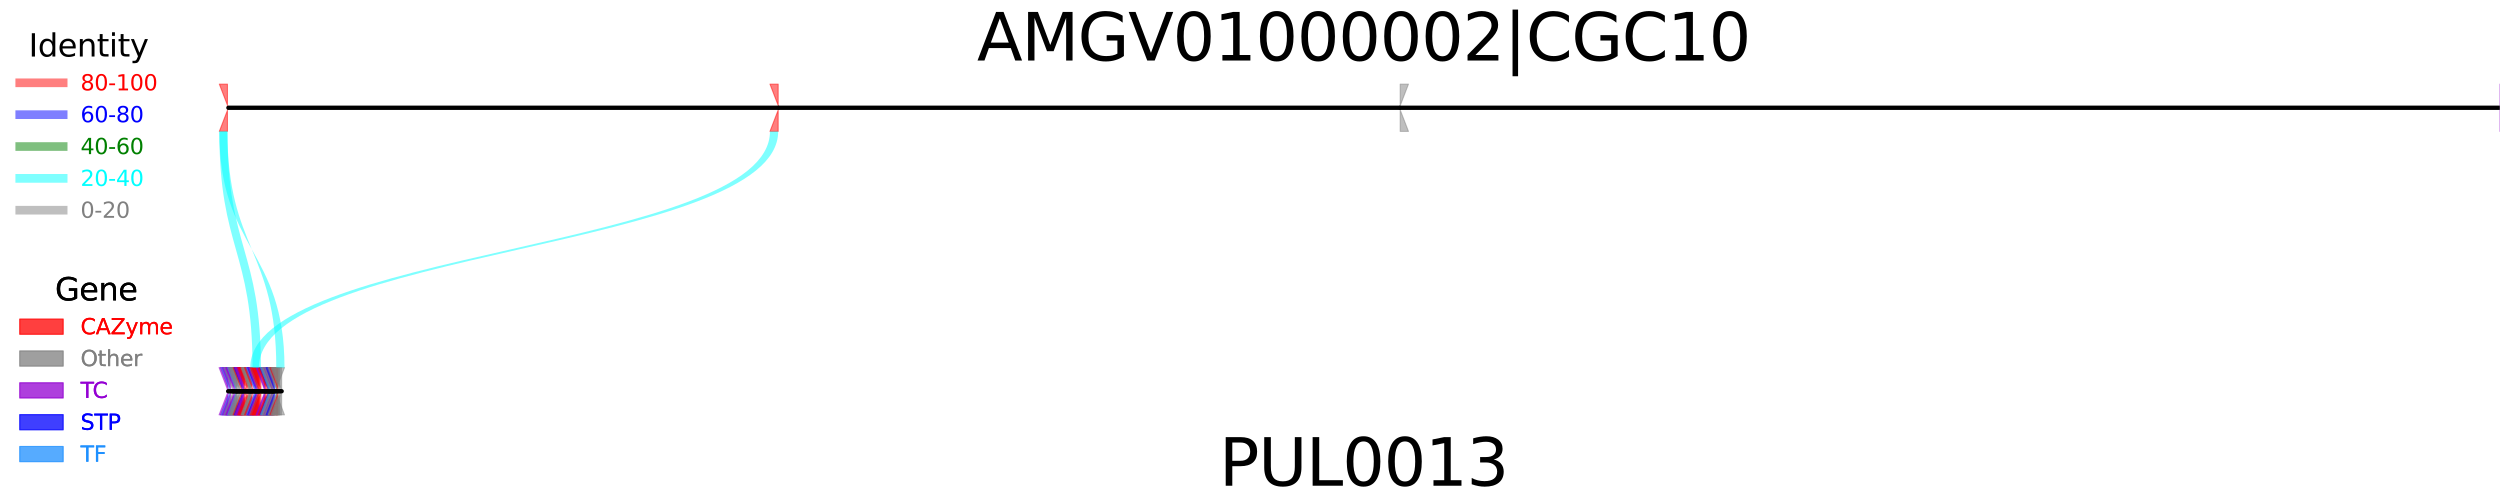 <?xml version="1.0" encoding="utf-8" standalone="no"?>
<!DOCTYPE svg PUBLIC "-//W3C//DTD SVG 1.1//EN"
  "http://www.w3.org/Graphics/SVG/1.1/DTD/svg11.dtd">
<svg xmlns:xlink="http://www.w3.org/1999/xlink" width="1152pt" height="230.4pt" viewBox="0 0 1152 230.4" xmlns="http://www.w3.org/2000/svg" version="1.1">
 <defs>
  <style type="text/css">*{stroke-linejoin: round; stroke-linecap: butt}</style>
 </defs>
 <g id="figure_1">
  <g id="patch_1">
   <path d="M 0 230.4 
L 1152 230.4 
L 1152 0 
L 0 0 
z
" style="fill: #ffffff"/>
  </g>
  <g id="axes_1">
   <g id="patch_2">
    <path d="M 104.809 60.544 
L 101.072 60.544 
L 105.26 49.659 
L 101.072 38.774 
L 104.809 38.774 
z
" clip-path="url(#p1973f32145)" style="fill: #ff0000; opacity: 0.5; stroke: #ff0000; stroke-width: 0.5; stroke-linejoin: miter"/>
   </g>
   <g id="patch_3">
    <path d="M 358.583 60.544 
L 354.807 60.544 
L 358.996 49.659 
L 354.807 38.774 
L 358.583 38.774 
z
" clip-path="url(#p1973f32145)" style="fill: #ff0000; opacity: 0.5; stroke: #ff0000; stroke-width: 0.5; stroke-linejoin: miter"/>
   </g>
   <g id="patch_4">
    <path d="M 644.827 49.659 
L 649.015 60.544 
L 645.212 60.544 
L 645.212 38.774 
L 649.015 38.774 
z
" clip-path="url(#p1973f32145)" style="fill: #808080; opacity: 0.5; stroke: #808080; stroke-width: 0.5; stroke-linejoin: miter"/>
   </g>
   <g id="patch_5">
    <path d="M 1151.693 49.659 
L 1155.882 60.544 
L 1151.9 60.544 
L 1151.9 38.774 
L 1155.882 38.774 
z
" clip-path="url(#p1973f32145)" style="fill: #9400d3; opacity: 0.5; stroke: #9400d3; stroke-width: 0.5; stroke-linejoin: miter"/>
   </g>
   <g id="patch_6">
    <path d="M 104.809 191.165 
L 100.953 191.165 
L 105.141 180.28 
L 100.953 169.395 
L 104.809 169.395 
z
" clip-path="url(#p1973f32145)" style="fill: #9400d3; opacity: 0.5; stroke: #9400d3; stroke-width: 0.5; stroke-linejoin: miter"/>
   </g>
   <g id="patch_7">
    <path d="M 105.153 191.165 
L 101.55 191.165 
L 105.738 180.28 
L 101.55 169.395 
L 105.153 169.395 
z
" clip-path="url(#p1973f32145)" style="fill: #9400d3; opacity: 0.5; stroke: #9400d3; stroke-width: 0.5; stroke-linejoin: miter"/>
   </g>
   <g id="patch_8">
    <path d="M 105.787 191.165 
L 101.999 191.165 
L 106.187 180.28 
L 101.999 169.395 
L 105.787 169.395 
z
" clip-path="url(#p1973f32145)" style="fill: #1e90ff; opacity: 0.5; stroke: #1e90ff; stroke-width: 0.5; stroke-linejoin: miter"/>
   </g>
   <g id="patch_9">
    <path d="M 106.246 191.165 
L 102.417 191.165 
L 106.605 180.28 
L 102.417 169.395 
L 106.246 169.395 
z
" clip-path="url(#p1973f32145)" style="fill: #9400d3; opacity: 0.5; stroke: #9400d3; stroke-width: 0.5; stroke-linejoin: miter"/>
   </g>
   <g id="patch_10">
    <path d="M 126.115 191.165 
L 122.34 191.165 
L 126.529 180.28 
L 122.34 169.395 
L 126.115 169.395 
z
" clip-path="url(#p1973f32145)" style="fill: #808080; opacity: 0.5; stroke: #808080; stroke-width: 0.5; stroke-linejoin: miter"/>
   </g>
   <g id="patch_11">
    <path d="M 107.055 191.165 
L 103.318 191.165 
L 107.506 180.28 
L 103.318 169.395 
L 107.055 169.395 
z
" clip-path="url(#p1973f32145)" style="fill: #808080; opacity: 0.5; stroke: #808080; stroke-width: 0.5; stroke-linejoin: miter"/>
   </g>
   <g id="patch_12">
    <path d="M 107.655 191.165 
L 103.975 191.165 
L 108.163 180.28 
L 103.975 169.395 
L 107.655 169.395 
z
" clip-path="url(#p1973f32145)" style="fill: #9400d3; opacity: 0.5; stroke: #9400d3; stroke-width: 0.5; stroke-linejoin: miter"/>
   </g>
   <g id="patch_13">
    <path d="M 108.164 191.165 
L 104.379 191.165 
L 108.567 180.28 
L 104.379 169.395 
L 108.164 169.395 
z
" clip-path="url(#p1973f32145)" style="fill: #9400d3; opacity: 0.5; stroke: #9400d3; stroke-width: 0.5; stroke-linejoin: miter"/>
   </g>
   <g id="patch_14">
    <path d="M 108.668 191.165 
L 104.841 191.165 
L 109.029 180.28 
L 104.841 169.395 
L 108.668 169.395 
z
" clip-path="url(#p1973f32145)" style="fill: #1e90ff; opacity: 0.5; stroke: #1e90ff; stroke-width: 0.5; stroke-linejoin: miter"/>
   </g>
   <g id="patch_15">
    <path d="M 109.06 191.165 
L 105.098 191.165 
L 109.286 180.28 
L 105.098 169.395 
L 109.06 169.395 
z
" clip-path="url(#p1973f32145)" style="fill: #808080; opacity: 0.5; stroke: #808080; stroke-width: 0.5; stroke-linejoin: miter"/>
   </g>
   <g id="patch_16">
    <path d="M 109.292 191.165 
L 105.663 191.165 
L 109.851 180.28 
L 105.663 169.395 
L 109.292 169.395 
z
" clip-path="url(#p1973f32145)" style="fill: #808080; opacity: 0.5; stroke: #808080; stroke-width: 0.5; stroke-linejoin: miter"/>
   </g>
   <g id="patch_17">
    <path d="M 109.856 191.165 
L 106.16 191.165 
L 110.348 180.28 
L 106.16 169.395 
L 109.856 169.395 
z
" clip-path="url(#p1973f32145)" style="fill: #808080; opacity: 0.5; stroke: #808080; stroke-width: 0.5; stroke-linejoin: miter"/>
   </g>
   <g id="patch_18">
    <path d="M 110.493 191.165 
L 106.585 191.165 
L 110.773 180.28 
L 106.585 169.395 
L 110.493 169.395 
z
" clip-path="url(#p1973f32145)" style="fill: #808080; opacity: 0.5; stroke: #808080; stroke-width: 0.5; stroke-linejoin: miter"/>
   </g>
   <g id="patch_19">
    <path d="M 111.271 191.165 
L 107.395 191.165 
L 111.584 180.28 
L 107.395 169.395 
L 111.271 169.395 
z
" clip-path="url(#p1973f32145)" style="fill: #ff0000; opacity: 0.5; stroke: #ff0000; stroke-width: 0.5; stroke-linejoin: miter"/>
   </g>
   <g id="patch_20">
    <path d="M 111.692 191.165 
L 107.953 191.165 
L 112.142 180.28 
L 107.953 169.395 
L 111.692 169.395 
z
" clip-path="url(#p1973f32145)" style="fill: #0000ff; opacity: 0.5; stroke: #0000ff; stroke-width: 0.5; stroke-linejoin: miter"/>
   </g>
   <g id="patch_21">
    <path d="M 112.17 191.165 
L 108.288 191.165 
L 112.476 180.28 
L 108.288 169.395 
L 112.17 169.395 
z
" clip-path="url(#p1973f32145)" style="fill: #9400d3; opacity: 0.5; stroke: #9400d3; stroke-width: 0.5; stroke-linejoin: miter"/>
   </g>
   <g id="patch_22">
    <path d="M 112.476 191.165 
L 108.587 191.165 
L 112.775 180.28 
L 108.587 169.395 
L 112.476 169.395 
z
" clip-path="url(#p1973f32145)" style="fill: #9400d3; opacity: 0.5; stroke: #9400d3; stroke-width: 0.5; stroke-linejoin: miter"/>
   </g>
   <g id="patch_23">
    <path d="M 112.785 191.165 
L 109.437 191.165 
L 113.625 180.28 
L 109.437 169.395 
L 112.785 169.395 
z
" clip-path="url(#p1973f32145)" style="fill: #ff0000; opacity: 0.5; stroke: #ff0000; stroke-width: 0.5; stroke-linejoin: miter"/>
   </g>
   <g id="patch_24">
    <path d="M 113.712 191.165 
L 110.025 191.165 
L 114.214 180.28 
L 110.025 169.395 
L 113.712 169.395 
z
" clip-path="url(#p1973f32145)" style="fill: #ff0000; opacity: 0.5; stroke: #ff0000; stroke-width: 0.5; stroke-linejoin: miter"/>
   </g>
   <g id="patch_25">
    <path d="M 114.322 191.165 
L 110.631 191.165 
L 114.819 180.28 
L 110.631 169.395 
L 114.322 169.395 
z
" clip-path="url(#p1973f32145)" style="fill: #ff0000; opacity: 0.5; stroke: #ff0000; stroke-width: 0.5; stroke-linejoin: miter"/>
   </g>
   <g id="patch_26">
    <path d="M 114.84 191.165 
L 110.98 191.165 
L 115.169 180.28 
L 110.98 169.395 
L 114.84 169.395 
z
" clip-path="url(#p1973f32145)" style="fill: #808080; opacity: 0.5; stroke: #808080; stroke-width: 0.5; stroke-linejoin: miter"/>
   </g>
   <g id="patch_27">
    <path d="M 115.175 191.165 
L 111.334 191.165 
L 115.522 180.28 
L 111.334 169.395 
L 115.175 169.395 
z
" clip-path="url(#p1973f32145)" style="fill: #808080; opacity: 0.5; stroke: #808080; stroke-width: 0.5; stroke-linejoin: miter"/>
   </g>
   <g id="patch_28">
    <path d="M 115.524 191.165 
L 111.606 191.165 
L 115.794 180.28 
L 111.606 169.395 
L 115.524 169.395 
z
" clip-path="url(#p1973f32145)" style="fill: #808080; opacity: 0.5; stroke: #808080; stroke-width: 0.5; stroke-linejoin: miter"/>
   </g>
   <g id="patch_29">
    <path d="M 115.821 191.165 
L 112.006 191.165 
L 116.194 180.28 
L 112.006 169.395 
L 115.821 169.395 
z
" clip-path="url(#p1973f32145)" style="fill: #808080; opacity: 0.5; stroke: #808080; stroke-width: 0.5; stroke-linejoin: miter"/>
   </g>
   <g id="patch_30">
    <path d="M 116.197 191.165 
L 112.645 191.165 
L 116.833 180.28 
L 112.645 169.395 
L 116.197 169.395 
z
" clip-path="url(#p1973f32145)" style="fill: #ff0000; opacity: 0.5; stroke: #ff0000; stroke-width: 0.5; stroke-linejoin: miter"/>
   </g>
   <g id="patch_31">
    <path d="M 117.012 191.165 
L 113.393 191.165 
L 117.582 180.28 
L 113.393 169.395 
L 117.012 169.395 
z
" clip-path="url(#p1973f32145)" style="fill: #9400d3; opacity: 0.5; stroke: #9400d3; stroke-width: 0.5; stroke-linejoin: miter"/>
   </g>
   <g id="patch_32">
    <path d="M 117.579 191.165 
L 113.648 191.165 
L 117.836 180.28 
L 113.648 169.395 
L 117.579 169.395 
z
" clip-path="url(#p1973f32145)" style="fill: #1e90ff; opacity: 0.5; stroke: #1e90ff; stroke-width: 0.5; stroke-linejoin: miter"/>
   </g>
   <g id="patch_33">
    <path d="M 117.871 191.165 
L 114.12 191.165 
L 118.308 180.28 
L 114.12 169.395 
L 117.871 169.395 
z
" clip-path="url(#p1973f32145)" style="fill: #0000ff; opacity: 0.5; stroke: #0000ff; stroke-width: 0.5; stroke-linejoin: miter"/>
   </g>
   <g id="patch_34">
    <path d="M 118.329 191.165 
L 114.427 191.165 
L 118.616 180.28 
L 114.427 169.395 
L 118.329 169.395 
z
" clip-path="url(#p1973f32145)" style="fill: #9400d3; opacity: 0.5; stroke: #9400d3; stroke-width: 0.5; stroke-linejoin: miter"/>
   </g>
   <g id="patch_35">
    <path d="M 118.621 191.165 
L 114.718 191.165 
L 118.906 180.28 
L 114.718 169.395 
L 118.621 169.395 
z
" clip-path="url(#p1973f32145)" style="fill: #9400d3; opacity: 0.5; stroke: #9400d3; stroke-width: 0.5; stroke-linejoin: miter"/>
   </g>
   <g id="patch_36">
    <path d="M 118.97 191.165 
L 115.101 191.165 
L 119.289 180.28 
L 115.101 169.395 
L 118.97 169.395 
z
" clip-path="url(#p1973f32145)" style="fill: #808080; opacity: 0.5; stroke: #808080; stroke-width: 0.5; stroke-linejoin: miter"/>
   </g>
   <g id="patch_37">
    <path d="M 119.297 191.165 
L 115.311 191.165 
L 119.5 180.28 
L 115.311 169.395 
L 119.297 169.395 
z
" clip-path="url(#p1973f32145)" style="fill: #ff0000; opacity: 0.5; stroke: #ff0000; stroke-width: 0.5; stroke-linejoin: miter"/>
   </g>
   <g id="patch_38">
    <path d="M 119.526 191.165 
L 116.036 191.165 
L 120.225 180.28 
L 116.036 169.395 
L 119.526 169.395 
z
" clip-path="url(#p1973f32145)" style="fill: #ff0000; opacity: 0.5; stroke: #ff0000; stroke-width: 0.5; stroke-linejoin: miter"/>
   </g>
   <g id="patch_39">
    <path d="M 120.226 191.165 
L 116.365 191.165 
L 120.554 180.28 
L 116.365 169.395 
L 120.226 169.395 
z
" clip-path="url(#p1973f32145)" style="fill: #ff0000; opacity: 0.5; stroke: #ff0000; stroke-width: 0.5; stroke-linejoin: miter"/>
   </g>
   <g id="patch_40">
    <path d="M 121.786 191.165 
L 117.955 191.165 
L 122.143 180.28 
L 117.955 169.395 
L 121.786 169.395 
z
" clip-path="url(#p1973f32145)" style="fill: #9400d3; opacity: 0.5; stroke: #9400d3; stroke-width: 0.5; stroke-linejoin: miter"/>
   </g>
   <g id="patch_41">
    <path d="M 122.148 191.165 
L 118.253 191.165 
L 122.442 180.28 
L 118.253 169.395 
L 122.148 169.395 
z
" clip-path="url(#p1973f32145)" style="fill: #9400d3; opacity: 0.5; stroke: #9400d3; stroke-width: 0.5; stroke-linejoin: miter"/>
   </g>
   <g id="patch_42">
    <path d="M 122.448 191.165 
L 118.932 191.165 
L 123.12 180.28 
L 118.932 169.395 
L 122.448 169.395 
z
" clip-path="url(#p1973f32145)" style="fill: #ff0000; opacity: 0.5; stroke: #ff0000; stroke-width: 0.5; stroke-linejoin: miter"/>
   </g>
   <g id="patch_43">
    <path d="M 123.126 191.165 
L 119.437 191.165 
L 123.625 180.28 
L 119.437 169.395 
L 123.126 169.395 
z
" clip-path="url(#p1973f32145)" style="fill: #ff0000; opacity: 0.5; stroke: #ff0000; stroke-width: 0.5; stroke-linejoin: miter"/>
   </g>
   <g id="patch_44">
    <path d="M 123.636 191.165 
L 119.759 191.165 
L 123.947 180.28 
L 119.759 169.395 
L 123.636 169.395 
z
" clip-path="url(#p1973f32145)" style="fill: #0000ff; opacity: 0.5; stroke: #0000ff; stroke-width: 0.5; stroke-linejoin: miter"/>
   </g>
   <g id="patch_45">
    <path d="M 123.952 191.165 
L 119.978 191.165 
L 124.167 180.28 
L 119.978 169.395 
L 123.952 169.395 
z
" clip-path="url(#p1973f32145)" style="fill: #808080; opacity: 0.5; stroke: #808080; stroke-width: 0.5; stroke-linejoin: miter"/>
   </g>
   <g id="patch_46">
    <path d="M 124.188 191.165 
L 120.247 191.165 
L 124.435 180.28 
L 120.247 169.395 
L 124.188 169.395 
z
" clip-path="url(#p1973f32145)" style="fill: #1e90ff; opacity: 0.5; stroke: #1e90ff; stroke-width: 0.5; stroke-linejoin: miter"/>
   </g>
   <g id="patch_47">
    <path d="M 124.448 191.165 
L 120.728 191.165 
L 124.916 180.28 
L 120.728 169.395 
L 124.448 169.395 
z
" clip-path="url(#p1973f32145)" style="fill: #808080; opacity: 0.5; stroke: #808080; stroke-width: 0.5; stroke-linejoin: miter"/>
   </g>
   <g id="patch_48">
    <path d="M 124.919 191.165 
L 121.098 191.165 
L 125.287 180.28 
L 121.098 169.395 
L 124.919 169.395 
z
" clip-path="url(#p1973f32145)" style="fill: #808080; opacity: 0.5; stroke: #808080; stroke-width: 0.5; stroke-linejoin: miter"/>
   </g>
   <g id="patch_49">
    <path d="M 125.279 191.165 
L 121.369 191.165 
L 125.558 180.28 
L 121.369 169.395 
L 125.279 169.395 
z
" clip-path="url(#p1973f32145)" style="fill: #808080; opacity: 0.5; stroke: #808080; stroke-width: 0.5; stroke-linejoin: miter"/>
   </g>
   <g id="patch_50">
    <path d="M 125.583 191.165 
L 121.607 191.165 
L 125.796 180.28 
L 121.607 169.395 
L 125.583 169.395 
z
" clip-path="url(#p1973f32145)" style="fill: #9400d3; opacity: 0.5; stroke: #9400d3; stroke-width: 0.5; stroke-linejoin: miter"/>
   </g>
   <g id="patch_51">
    <path d="M 125.885 191.165 
L 121.867 191.165 
L 126.055 180.28 
L 121.867 169.395 
L 125.885 169.395 
z
" clip-path="url(#p1973f32145)" style="fill: #808080; opacity: 0.5; stroke: #808080; stroke-width: 0.5; stroke-linejoin: miter"/>
   </g>
   <g id="patch_52">
    <path d="M 126.526 191.165 
L 122.602 191.165 
L 126.79 180.28 
L 122.602 169.395 
L 126.526 169.395 
z
" clip-path="url(#p1973f32145)" style="fill: #0000ff; opacity: 0.5; stroke: #0000ff; stroke-width: 0.5; stroke-linejoin: miter"/>
   </g>
   <g id="patch_53">
    <path d="M 126.902 180.28 
L 131.09 191.165 
L 127.31 191.165 
L 127.31 169.395 
L 131.09 169.395 
z
" clip-path="url(#p1973f32145)" style="fill: #808080; opacity: 0.5; stroke: #808080; stroke-width: 0.5; stroke-linejoin: miter"/>
   </g>
   <g id="patch_54">
    <path d="M 127.514 191.165 
L 123.547 191.165 
L 127.735 180.28 
L 123.547 169.395 
L 127.514 169.395 
z
" clip-path="url(#p1973f32145)" style="fill: #808080; opacity: 0.5; stroke: #808080; stroke-width: 0.5; stroke-linejoin: miter"/>
   </g>
   <g id="patch_55">
    <path d="M 127.792 191.165 
L 123.821 191.165 
L 128.01 180.28 
L 123.821 169.395 
L 127.792 169.395 
z
" clip-path="url(#p1973f32145)" style="fill: #808080; opacity: 0.5; stroke: #808080; stroke-width: 0.5; stroke-linejoin: miter"/>
   </g>
   <g id="patch_56">
    <path d="M 128.025 191.165 
L 124.366 191.165 
L 128.555 180.28 
L 124.366 169.395 
L 128.025 169.395 
z
" clip-path="url(#p1973f32145)" style="fill: #ff0000; opacity: 0.5; stroke: #ff0000; stroke-width: 0.5; stroke-linejoin: miter"/>
   </g>
   <g id="patch_57">
    <path d="M 128.591 191.165 
L 124.843 191.165 
L 129.032 180.28 
L 124.843 169.395 
L 128.591 169.395 
z
" clip-path="url(#p1973f32145)" style="fill: #808080; opacity: 0.5; stroke: #808080; stroke-width: 0.5; stroke-linejoin: miter"/>
   </g>
   <g id="patch_58">
    <path d="M 129.034 191.165 
L 125.344 191.165 
L 129.532 180.28 
L 125.344 169.395 
L 129.034 169.395 
z
" clip-path="url(#p1973f32145)" style="fill: #808080; opacity: 0.5; stroke: #808080; stroke-width: 0.5; stroke-linejoin: miter"/>
   </g>
   <g id="patch_59">
    <path d="M 129.786 191.165 
L 125.754 191.165 
L 129.942 180.28 
L 125.754 169.395 
L 129.786 169.395 
z
" clip-path="url(#p1973f32145)" style="fill: #808080; opacity: 0.5; stroke: #808080; stroke-width: 0.5; stroke-linejoin: miter"/>
   </g>
   <g id="patch_60">
    <path d="M 104.809 60.544 
C 104.809 114.97 127.31 114.97 127.31 169.395 
L 131.09 169.395 
C 131.09 114.97 101.072 114.97 101.072 60.544 
z
" clip-path="url(#p1973f32145)" style="fill: #00ffff; opacity: 0.5"/>
   </g>
   <g id="patch_61">
    <path d="M 104.809 60.544 
C 104.809 114.97 120.226 114.97 120.226 169.395 
L 116.365 169.395 
C 116.365 114.97 101.072 114.97 101.072 60.544 
z
" clip-path="url(#p1973f32145)" style="fill: #00ffff; opacity: 0.5"/>
   </g>
   <g id="patch_62">
    <path d="M 358.583 60.544 
C 358.583 114.97 119.297 114.97 119.297 169.395 
L 115.311 169.395 
C 115.311 114.97 354.807 114.97 354.807 60.544 
z
" clip-path="url(#p1973f32145)" style="fill: #00ffff; opacity: 0.5"/>
   </g>
   <g id="patch_63">
    <path d="M 105.26 49.659 
L 358.583 49.659 
z
" clip-path="url(#p1973f32145)" style="stroke: #000000; stroke-width: 2; stroke-linejoin: miter"/>
   </g>
   <g id="patch_64">
    <path d="M 358.996 49.659 
L 644.827 49.659 
z
" clip-path="url(#p1973f32145)" style="stroke: #000000; stroke-width: 2; stroke-linejoin: miter"/>
   </g>
   <g id="patch_65">
    <path d="M 645.212 49.659 
L 1151.693 49.659 
z
" clip-path="url(#p1973f32145)" style="stroke: #000000; stroke-width: 2; stroke-linejoin: miter"/>
   </g>
   <g id="patch_66">
    <path d="M 105.141 180.28 
L 105.153 180.28 
z
" clip-path="url(#p1973f32145)" style="stroke: #000000; stroke-width: 2; stroke-linejoin: miter"/>
   </g>
   <g id="patch_67">
    <path d="M 105.738 180.28 
L 105.787 180.28 
z
" clip-path="url(#p1973f32145)" style="stroke: #000000; stroke-width: 2; stroke-linejoin: miter"/>
   </g>
   <g id="patch_68">
    <path d="M 106.187 180.28 
L 106.246 180.28 
z
" clip-path="url(#p1973f32145)" style="stroke: #000000; stroke-width: 2; stroke-linejoin: miter"/>
   </g>
   <g id="patch_69">
    <path d="M 106.605 180.28 
L 126.115 180.28 
z
" clip-path="url(#p1973f32145)" style="stroke: #000000; stroke-width: 2; stroke-linejoin: miter"/>
   </g>
   <g id="patch_70">
    <path d="M 126.529 180.28 
L 107.055 180.28 
z
" clip-path="url(#p1973f32145)" style="stroke: #000000; stroke-width: 2; stroke-linejoin: miter"/>
   </g>
   <g id="patch_71">
    <path d="M 107.506 180.28 
L 107.655 180.28 
z
" clip-path="url(#p1973f32145)" style="stroke: #000000; stroke-width: 2; stroke-linejoin: miter"/>
   </g>
   <g id="patch_72">
    <path d="M 108.163 180.28 
L 108.164 180.28 
z
" clip-path="url(#p1973f32145)" style="stroke: #000000; stroke-width: 2; stroke-linejoin: miter"/>
   </g>
   <g id="patch_73">
    <path d="M 108.567 180.28 
L 108.668 180.28 
z
" clip-path="url(#p1973f32145)" style="stroke: #000000; stroke-width: 2; stroke-linejoin: miter"/>
   </g>
   <g id="patch_74">
    <path d="M 109.029 180.28 
L 109.06 180.28 
z
" clip-path="url(#p1973f32145)" style="stroke: #000000; stroke-width: 2; stroke-linejoin: miter"/>
   </g>
   <g id="patch_75">
    <path d="M 109.286 180.28 
L 109.292 180.28 
z
" clip-path="url(#p1973f32145)" style="stroke: #000000; stroke-width: 2; stroke-linejoin: miter"/>
   </g>
   <g id="patch_76">
    <path d="M 109.851 180.28 
L 109.856 180.28 
z
" clip-path="url(#p1973f32145)" style="stroke: #000000; stroke-width: 2; stroke-linejoin: miter"/>
   </g>
   <g id="patch_77">
    <path d="M 110.348 180.28 
L 110.493 180.28 
z
" clip-path="url(#p1973f32145)" style="stroke: #000000; stroke-width: 2; stroke-linejoin: miter"/>
   </g>
   <g id="patch_78">
    <path d="M 110.773 180.28 
L 111.271 180.28 
z
" clip-path="url(#p1973f32145)" style="stroke: #000000; stroke-width: 2; stroke-linejoin: miter"/>
   </g>
   <g id="patch_79">
    <path d="M 111.584 180.28 
L 111.692 180.28 
z
" clip-path="url(#p1973f32145)" style="stroke: #000000; stroke-width: 2; stroke-linejoin: miter"/>
   </g>
   <g id="patch_80">
    <path d="M 112.142 180.28 
L 112.17 180.28 
z
" clip-path="url(#p1973f32145)" style="stroke: #000000; stroke-width: 2; stroke-linejoin: miter"/>
   </g>
   <g id="patch_81">
    <path d="M 112.476 180.28 
z
" clip-path="url(#p1973f32145)" style="stroke: #000000; stroke-width: 2; stroke-linejoin: miter"/>
   </g>
   <g id="patch_82">
    <path d="M 112.775 180.28 
L 112.785 180.28 
z
" clip-path="url(#p1973f32145)" style="stroke: #000000; stroke-width: 2; stroke-linejoin: miter"/>
   </g>
   <g id="patch_83">
    <path d="M 113.625 180.28 
L 113.712 180.28 
z
" clip-path="url(#p1973f32145)" style="stroke: #000000; stroke-width: 2; stroke-linejoin: miter"/>
   </g>
   <g id="patch_84">
    <path d="M 114.214 180.28 
L 114.322 180.28 
z
" clip-path="url(#p1973f32145)" style="stroke: #000000; stroke-width: 2; stroke-linejoin: miter"/>
   </g>
   <g id="patch_85">
    <path d="M 114.819 180.28 
L 114.84 180.28 
z
" clip-path="url(#p1973f32145)" style="stroke: #000000; stroke-width: 2; stroke-linejoin: miter"/>
   </g>
   <g id="patch_86">
    <path d="M 115.169 180.28 
L 115.175 180.28 
z
" clip-path="url(#p1973f32145)" style="stroke: #000000; stroke-width: 2; stroke-linejoin: miter"/>
   </g>
   <g id="patch_87">
    <path d="M 115.522 180.28 
L 115.524 180.28 
z
" clip-path="url(#p1973f32145)" style="stroke: #000000; stroke-width: 2; stroke-linejoin: miter"/>
   </g>
   <g id="patch_88">
    <path d="M 115.794 180.28 
L 115.821 180.28 
z
" clip-path="url(#p1973f32145)" style="stroke: #000000; stroke-width: 2; stroke-linejoin: miter"/>
   </g>
   <g id="patch_89">
    <path d="M 116.194 180.28 
L 116.197 180.28 
z
" clip-path="url(#p1973f32145)" style="stroke: #000000; stroke-width: 2; stroke-linejoin: miter"/>
   </g>
   <g id="patch_90">
    <path d="M 116.833 180.28 
L 117.012 180.28 
z
" clip-path="url(#p1973f32145)" style="stroke: #000000; stroke-width: 2; stroke-linejoin: miter"/>
   </g>
   <g id="patch_91">
    <path d="M 117.582 180.28 
L 117.579 180.28 
z
" clip-path="url(#p1973f32145)" style="stroke: #000000; stroke-width: 2; stroke-linejoin: miter"/>
   </g>
   <g id="patch_92">
    <path d="M 117.836 180.28 
L 117.871 180.28 
z
" clip-path="url(#p1973f32145)" style="stroke: #000000; stroke-width: 2; stroke-linejoin: miter"/>
   </g>
   <g id="patch_93">
    <path d="M 118.308 180.28 
L 118.329 180.28 
z
" clip-path="url(#p1973f32145)" style="stroke: #000000; stroke-width: 2; stroke-linejoin: miter"/>
   </g>
   <g id="patch_94">
    <path d="M 118.616 180.28 
L 118.621 180.28 
z
" clip-path="url(#p1973f32145)" style="stroke: #000000; stroke-width: 2; stroke-linejoin: miter"/>
   </g>
   <g id="patch_95">
    <path d="M 118.906 180.28 
L 118.97 180.28 
z
" clip-path="url(#p1973f32145)" style="stroke: #000000; stroke-width: 2; stroke-linejoin: miter"/>
   </g>
   <g id="patch_96">
    <path d="M 119.289 180.28 
L 119.297 180.28 
z
" clip-path="url(#p1973f32145)" style="stroke: #000000; stroke-width: 2; stroke-linejoin: miter"/>
   </g>
   <g id="patch_97">
    <path d="M 119.5 180.28 
L 119.526 180.28 
z
" clip-path="url(#p1973f32145)" style="stroke: #000000; stroke-width: 2; stroke-linejoin: miter"/>
   </g>
   <g id="patch_98">
    <path d="M 120.225 180.28 
L 120.226 180.28 
z
" clip-path="url(#p1973f32145)" style="stroke: #000000; stroke-width: 2; stroke-linejoin: miter"/>
   </g>
   <g id="patch_99">
    <path d="M 120.554 180.28 
L 121.786 180.28 
z
" clip-path="url(#p1973f32145)" style="stroke: #000000; stroke-width: 2; stroke-linejoin: miter"/>
   </g>
   <g id="patch_100">
    <path d="M 122.143 180.28 
L 122.148 180.28 
z
" clip-path="url(#p1973f32145)" style="stroke: #000000; stroke-width: 2; stroke-linejoin: miter"/>
   </g>
   <g id="patch_101">
    <path d="M 122.442 180.28 
L 122.448 180.28 
z
" clip-path="url(#p1973f32145)" style="stroke: #000000; stroke-width: 2; stroke-linejoin: miter"/>
   </g>
   <g id="patch_102">
    <path d="M 123.12 180.28 
L 123.126 180.28 
z
" clip-path="url(#p1973f32145)" style="stroke: #000000; stroke-width: 2; stroke-linejoin: miter"/>
   </g>
   <g id="patch_103">
    <path d="M 123.625 180.28 
L 123.636 180.28 
z
" clip-path="url(#p1973f32145)" style="stroke: #000000; stroke-width: 2; stroke-linejoin: miter"/>
   </g>
   <g id="patch_104">
    <path d="M 123.947 180.28 
L 123.952 180.28 
z
" clip-path="url(#p1973f32145)" style="stroke: #000000; stroke-width: 2; stroke-linejoin: miter"/>
   </g>
   <g id="patch_105">
    <path d="M 124.167 180.28 
L 124.188 180.28 
z
" clip-path="url(#p1973f32145)" style="stroke: #000000; stroke-width: 2; stroke-linejoin: miter"/>
   </g>
   <g id="patch_106">
    <path d="M 124.435 180.28 
L 124.448 180.28 
z
" clip-path="url(#p1973f32145)" style="stroke: #000000; stroke-width: 2; stroke-linejoin: miter"/>
   </g>
   <g id="patch_107">
    <path d="M 124.916 180.28 
L 124.919 180.28 
z
" clip-path="url(#p1973f32145)" style="stroke: #000000; stroke-width: 2; stroke-linejoin: miter"/>
   </g>
   <g id="patch_108">
    <path d="M 125.287 180.28 
L 125.279 180.28 
z
" clip-path="url(#p1973f32145)" style="stroke: #000000; stroke-width: 2; stroke-linejoin: miter"/>
   </g>
   <g id="patch_109">
    <path d="M 125.558 180.28 
L 125.583 180.28 
z
" clip-path="url(#p1973f32145)" style="stroke: #000000; stroke-width: 2; stroke-linejoin: miter"/>
   </g>
   <g id="patch_110">
    <path d="M 125.796 180.28 
L 125.885 180.28 
z
" clip-path="url(#p1973f32145)" style="stroke: #000000; stroke-width: 2; stroke-linejoin: miter"/>
   </g>
   <g id="patch_111">
    <path d="M 126.055 180.28 
L 126.526 180.28 
z
" clip-path="url(#p1973f32145)" style="stroke: #000000; stroke-width: 2; stroke-linejoin: miter"/>
   </g>
   <g id="patch_112">
    <path d="M 126.79 180.28 
L 126.902 180.28 
z
" clip-path="url(#p1973f32145)" style="stroke: #000000; stroke-width: 2; stroke-linejoin: miter"/>
   </g>
   <g id="patch_113">
    <path d="M 127.31 180.28 
L 127.514 180.28 
z
" clip-path="url(#p1973f32145)" style="stroke: #000000; stroke-width: 2; stroke-linejoin: miter"/>
   </g>
   <g id="patch_114">
    <path d="M 127.735 180.28 
L 127.792 180.28 
z
" clip-path="url(#p1973f32145)" style="stroke: #000000; stroke-width: 2; stroke-linejoin: miter"/>
   </g>
   <g id="patch_115">
    <path d="M 128.01 180.28 
L 128.025 180.28 
z
" clip-path="url(#p1973f32145)" style="stroke: #000000; stroke-width: 2; stroke-linejoin: miter"/>
   </g>
   <g id="patch_116">
    <path d="M 128.555 180.28 
L 128.591 180.28 
z
" clip-path="url(#p1973f32145)" style="stroke: #000000; stroke-width: 2; stroke-linejoin: miter"/>
   </g>
   <g id="patch_117">
    <path d="M 129.032 180.28 
L 129.034 180.28 
z
" clip-path="url(#p1973f32145)" style="stroke: #000000; stroke-width: 2; stroke-linejoin: miter"/>
   </g>
   <g id="patch_118">
    <path d="M 129.532 180.28 
L 129.786 180.28 
z
" clip-path="url(#p1973f32145)" style="stroke: #000000; stroke-width: 2; stroke-linejoin: miter"/>
   </g>
   <g id="text_1">
    <!-- AMGV01000002|CGC10 -->
    <g transform="translate(450.206 27.889) scale(0.3 -0.3)">
     <defs>
      <path id="DejaVuSans-41" d="M 2188 4044 
L 1331 1722 
L 3047 1722 
L 2188 4044 
z
M 1831 4666 
L 2547 4666 
L 4325 0 
L 3669 0 
L 3244 1197 
L 1141 1197 
L 716 0 
L 50 0 
L 1831 4666 
z
" transform="scale(0.016)"/>
      <path id="DejaVuSans-4d" d="M 628 4666 
L 1569 4666 
L 2759 1491 
L 3956 4666 
L 4897 4666 
L 4897 0 
L 4281 0 
L 4281 4097 
L 3078 897 
L 2444 897 
L 1241 4097 
L 1241 0 
L 628 0 
L 628 4666 
z
" transform="scale(0.016)"/>
      <path id="DejaVuSans-47" d="M 3809 666 
L 3809 1919 
L 2778 1919 
L 2778 2438 
L 4434 2438 
L 4434 434 
Q 4069 175 3628 42 
Q 3188 -91 2688 -91 
Q 1594 -91 976 548 
Q 359 1188 359 2328 
Q 359 3472 976 4111 
Q 1594 4750 2688 4750 
Q 3144 4750 3555 4637 
Q 3966 4525 4313 4306 
L 4313 3634 
Q 3963 3931 3569 4081 
Q 3175 4231 2741 4231 
Q 1884 4231 1454 3753 
Q 1025 3275 1025 2328 
Q 1025 1384 1454 906 
Q 1884 428 2741 428 
Q 3075 428 3337 486 
Q 3600 544 3809 666 
z
" transform="scale(0.016)"/>
      <path id="DejaVuSans-56" d="M 1831 0 
L 50 4666 
L 709 4666 
L 2188 738 
L 3669 4666 
L 4325 4666 
L 2547 0 
L 1831 0 
z
" transform="scale(0.016)"/>
      <path id="DejaVuSans-30" d="M 2034 4250 
Q 1547 4250 1301 3770 
Q 1056 3291 1056 2328 
Q 1056 1369 1301 889 
Q 1547 409 2034 409 
Q 2525 409 2770 889 
Q 3016 1369 3016 2328 
Q 3016 3291 2770 3770 
Q 2525 4250 2034 4250 
z
M 2034 4750 
Q 2819 4750 3233 4129 
Q 3647 3509 3647 2328 
Q 3647 1150 3233 529 
Q 2819 -91 2034 -91 
Q 1250 -91 836 529 
Q 422 1150 422 2328 
Q 422 3509 836 4129 
Q 1250 4750 2034 4750 
z
" transform="scale(0.016)"/>
      <path id="DejaVuSans-31" d="M 794 531 
L 1825 531 
L 1825 4091 
L 703 3866 
L 703 4441 
L 1819 4666 
L 2450 4666 
L 2450 531 
L 3481 531 
L 3481 0 
L 794 0 
L 794 531 
z
" transform="scale(0.016)"/>
      <path id="DejaVuSans-32" d="M 1228 531 
L 3431 531 
L 3431 0 
L 469 0 
L 469 531 
Q 828 903 1448 1529 
Q 2069 2156 2228 2338 
Q 2531 2678 2651 2914 
Q 2772 3150 2772 3378 
Q 2772 3750 2511 3984 
Q 2250 4219 1831 4219 
Q 1534 4219 1204 4116 
Q 875 4013 500 3803 
L 500 4441 
Q 881 4594 1212 4672 
Q 1544 4750 1819 4750 
Q 2544 4750 2975 4387 
Q 3406 4025 3406 3419 
Q 3406 3131 3298 2873 
Q 3191 2616 2906 2266 
Q 2828 2175 2409 1742 
Q 1991 1309 1228 531 
z
" transform="scale(0.016)"/>
      <path id="DejaVuSans-7c" d="M 1344 4891 
L 1344 -1509 
L 813 -1509 
L 813 4891 
L 1344 4891 
z
" transform="scale(0.016)"/>
      <path id="DejaVuSans-43" d="M 4122 4306 
L 4122 3641 
Q 3803 3938 3442 4084 
Q 3081 4231 2675 4231 
Q 1875 4231 1450 3742 
Q 1025 3253 1025 2328 
Q 1025 1406 1450 917 
Q 1875 428 2675 428 
Q 3081 428 3442 575 
Q 3803 722 4122 1019 
L 4122 359 
Q 3791 134 3420 21 
Q 3050 -91 2638 -91 
Q 1578 -91 968 557 
Q 359 1206 359 2328 
Q 359 3453 968 4101 
Q 1578 4750 2638 4750 
Q 3056 4750 3426 4639 
Q 3797 4528 4122 4306 
z
" transform="scale(0.016)"/>
     </defs>
     <use xlink:href="#DejaVuSans-41"/>
     <use xlink:href="#DejaVuSans-4d" x="68.408"/>
     <use xlink:href="#DejaVuSans-47" x="154.688"/>
     <use xlink:href="#DejaVuSans-56" x="232.178"/>
     <use xlink:href="#DejaVuSans-30" x="300.586"/>
     <use xlink:href="#DejaVuSans-31" x="364.209"/>
     <use xlink:href="#DejaVuSans-30" x="427.832"/>
     <use xlink:href="#DejaVuSans-30" x="491.455"/>
     <use xlink:href="#DejaVuSans-30" x="555.078"/>
     <use xlink:href="#DejaVuSans-30" x="618.701"/>
     <use xlink:href="#DejaVuSans-30" x="682.324"/>
     <use xlink:href="#DejaVuSans-32" x="745.947"/>
     <use xlink:href="#DejaVuSans-7c" x="809.57"/>
     <use xlink:href="#DejaVuSans-43" x="843.262"/>
     <use xlink:href="#DejaVuSans-47" x="913.086"/>
     <use xlink:href="#DejaVuSans-43" x="990.576"/>
     <use xlink:href="#DejaVuSans-31" x="1060.4"/>
     <use xlink:href="#DejaVuSans-30" x="1124.023"/>
    </g>
   </g>
   <g id="text_2">
    <!-- PUL0013 -->
    <g transform="translate(561.799 223.82) scale(0.3 -0.3)">
     <defs>
      <path id="DejaVuSans-50" d="M 1259 4147 
L 1259 2394 
L 2053 2394 
Q 2494 2394 2734 2622 
Q 2975 2850 2975 3272 
Q 2975 3691 2734 3919 
Q 2494 4147 2053 4147 
L 1259 4147 
z
M 628 4666 
L 2053 4666 
Q 2838 4666 3239 4311 
Q 3641 3956 3641 3272 
Q 3641 2581 3239 2228 
Q 2838 1875 2053 1875 
L 1259 1875 
L 1259 0 
L 628 0 
L 628 4666 
z
" transform="scale(0.016)"/>
      <path id="DejaVuSans-55" d="M 556 4666 
L 1191 4666 
L 1191 1831 
Q 1191 1081 1462 751 
Q 1734 422 2344 422 
Q 2950 422 3222 751 
Q 3494 1081 3494 1831 
L 3494 4666 
L 4128 4666 
L 4128 1753 
Q 4128 841 3676 375 
Q 3225 -91 2344 -91 
Q 1459 -91 1007 375 
Q 556 841 556 1753 
L 556 4666 
z
" transform="scale(0.016)"/>
      <path id="DejaVuSans-4c" d="M 628 4666 
L 1259 4666 
L 1259 531 
L 3531 531 
L 3531 0 
L 628 0 
L 628 4666 
z
" transform="scale(0.016)"/>
      <path id="DejaVuSans-33" d="M 2597 2516 
Q 3050 2419 3304 2112 
Q 3559 1806 3559 1356 
Q 3559 666 3084 287 
Q 2609 -91 1734 -91 
Q 1441 -91 1130 -33 
Q 819 25 488 141 
L 488 750 
Q 750 597 1062 519 
Q 1375 441 1716 441 
Q 2309 441 2620 675 
Q 2931 909 2931 1356 
Q 2931 1769 2642 2001 
Q 2353 2234 1838 2234 
L 1294 2234 
L 1294 2753 
L 1863 2753 
Q 2328 2753 2575 2939 
Q 2822 3125 2822 3475 
Q 2822 3834 2567 4026 
Q 2313 4219 1838 4219 
Q 1578 4219 1281 4162 
Q 984 4106 628 3988 
L 628 4550 
Q 988 4650 1302 4700 
Q 1616 4750 1894 4750 
Q 2613 4750 3031 4423 
Q 3450 4097 3450 3541 
Q 3450 3153 3228 2886 
Q 3006 2619 2597 2516 
z
" transform="scale(0.016)"/>
     </defs>
     <use xlink:href="#DejaVuSans-50"/>
     <use xlink:href="#DejaVuSans-55" x="60.303"/>
     <use xlink:href="#DejaVuSans-4c" x="133.496"/>
     <use xlink:href="#DejaVuSans-30" x="189.209"/>
     <use xlink:href="#DejaVuSans-30" x="252.832"/>
     <use xlink:href="#DejaVuSans-31" x="316.455"/>
     <use xlink:href="#DejaVuSans-33" x="380.078"/>
    </g>
   </g>
   <g id="legend_1">
    <g id="text_3">
     <!-- Identity -->
     <g transform="translate(13.215 26.061) scale(0.144 -0.144)">
      <defs>
       <path id="DejaVuSans-49" d="M 628 4666 
L 1259 4666 
L 1259 0 
L 628 0 
L 628 4666 
z
" transform="scale(0.016)"/>
       <path id="DejaVuSans-64" d="M 2906 2969 
L 2906 4863 
L 3481 4863 
L 3481 0 
L 2906 0 
L 2906 525 
Q 2725 213 2448 61 
Q 2172 -91 1784 -91 
Q 1150 -91 751 415 
Q 353 922 353 1747 
Q 353 2572 751 3078 
Q 1150 3584 1784 3584 
Q 2172 3584 2448 3432 
Q 2725 3281 2906 2969 
z
M 947 1747 
Q 947 1113 1208 752 
Q 1469 391 1925 391 
Q 2381 391 2643 752 
Q 2906 1113 2906 1747 
Q 2906 2381 2643 2742 
Q 2381 3103 1925 3103 
Q 1469 3103 1208 2742 
Q 947 2381 947 1747 
z
" transform="scale(0.016)"/>
       <path id="DejaVuSans-65" d="M 3597 1894 
L 3597 1613 
L 953 1613 
Q 991 1019 1311 708 
Q 1631 397 2203 397 
Q 2534 397 2845 478 
Q 3156 559 3463 722 
L 3463 178 
Q 3153 47 2828 -22 
Q 2503 -91 2169 -91 
Q 1331 -91 842 396 
Q 353 884 353 1716 
Q 353 2575 817 3079 
Q 1281 3584 2069 3584 
Q 2775 3584 3186 3129 
Q 3597 2675 3597 1894 
z
M 3022 2063 
Q 3016 2534 2758 2815 
Q 2500 3097 2075 3097 
Q 1594 3097 1305 2825 
Q 1016 2553 972 2059 
L 3022 2063 
z
" transform="scale(0.016)"/>
       <path id="DejaVuSans-6e" d="M 3513 2113 
L 3513 0 
L 2938 0 
L 2938 2094 
Q 2938 2591 2744 2837 
Q 2550 3084 2163 3084 
Q 1697 3084 1428 2787 
Q 1159 2491 1159 1978 
L 1159 0 
L 581 0 
L 581 3500 
L 1159 3500 
L 1159 2956 
Q 1366 3272 1645 3428 
Q 1925 3584 2291 3584 
Q 2894 3584 3203 3211 
Q 3513 2838 3513 2113 
z
" transform="scale(0.016)"/>
       <path id="DejaVuSans-74" d="M 1172 4494 
L 1172 3500 
L 2356 3500 
L 2356 3053 
L 1172 3053 
L 1172 1153 
Q 1172 725 1289 603 
Q 1406 481 1766 481 
L 2356 481 
L 2356 0 
L 1766 0 
Q 1100 0 847 248 
Q 594 497 594 1153 
L 594 3053 
L 172 3053 
L 172 3500 
L 594 3500 
L 594 4494 
L 1172 4494 
z
" transform="scale(0.016)"/>
       <path id="DejaVuSans-69" d="M 603 3500 
L 1178 3500 
L 1178 0 
L 603 0 
L 603 3500 
z
M 603 4863 
L 1178 4863 
L 1178 4134 
L 603 4134 
L 603 4863 
z
" transform="scale(0.016)"/>
       <path id="DejaVuSans-79" d="M 2059 -325 
Q 1816 -950 1584 -1140 
Q 1353 -1331 966 -1331 
L 506 -1331 
L 506 -850 
L 844 -850 
Q 1081 -850 1212 -737 
Q 1344 -625 1503 -206 
L 1606 56 
L 191 3500 
L 800 3500 
L 1894 763 
L 2988 3500 
L 3597 3500 
L 2059 -325 
z
" transform="scale(0.016)"/>
      </defs>
      <use xlink:href="#DejaVuSans-49"/>
      <use xlink:href="#DejaVuSans-64" x="29.492"/>
      <use xlink:href="#DejaVuSans-65" x="92.969"/>
      <use xlink:href="#DejaVuSans-6e" x="154.492"/>
      <use xlink:href="#DejaVuSans-74" x="217.871"/>
      <use xlink:href="#DejaVuSans-69" x="257.08"/>
      <use xlink:href="#DejaVuSans-74" x="284.863"/>
      <use xlink:href="#DejaVuSans-79" x="324.072"/>
     </g>
    </g>
    <g id="line2d_1">
     <path d="M 9.1 38.154 
L 19.1 38.154 
L 29.1 38.154 
" style="fill: none; stroke: #ff0000; stroke-opacity: 0.5; stroke-width: 4; stroke-linecap: square"/>
    </g>
    <g id="text_4">
     <!-- 80-100 -->
     <g style="fill: #ff0000" transform="translate(37.1 41.654) scale(0.1 -0.1)">
      <defs>
       <path id="DejaVuSans-38" d="M 2034 2216 
Q 1584 2216 1326 1975 
Q 1069 1734 1069 1313 
Q 1069 891 1326 650 
Q 1584 409 2034 409 
Q 2484 409 2743 651 
Q 3003 894 3003 1313 
Q 3003 1734 2745 1975 
Q 2488 2216 2034 2216 
z
M 1403 2484 
Q 997 2584 770 2862 
Q 544 3141 544 3541 
Q 544 4100 942 4425 
Q 1341 4750 2034 4750 
Q 2731 4750 3128 4425 
Q 3525 4100 3525 3541 
Q 3525 3141 3298 2862 
Q 3072 2584 2669 2484 
Q 3125 2378 3379 2068 
Q 3634 1759 3634 1313 
Q 3634 634 3220 271 
Q 2806 -91 2034 -91 
Q 1263 -91 848 271 
Q 434 634 434 1313 
Q 434 1759 690 2068 
Q 947 2378 1403 2484 
z
M 1172 3481 
Q 1172 3119 1398 2916 
Q 1625 2713 2034 2713 
Q 2441 2713 2670 2916 
Q 2900 3119 2900 3481 
Q 2900 3844 2670 4047 
Q 2441 4250 2034 4250 
Q 1625 4250 1398 4047 
Q 1172 3844 1172 3481 
z
" transform="scale(0.016)"/>
       <path id="DejaVuSans-2d" d="M 313 2009 
L 1997 2009 
L 1997 1497 
L 313 1497 
L 313 2009 
z
" transform="scale(0.016)"/>
      </defs>
      <use xlink:href="#DejaVuSans-38"/>
      <use xlink:href="#DejaVuSans-30" x="63.623"/>
      <use xlink:href="#DejaVuSans-2d" x="127.246"/>
      <use xlink:href="#DejaVuSans-31" x="163.33"/>
      <use xlink:href="#DejaVuSans-30" x="226.953"/>
      <use xlink:href="#DejaVuSans-30" x="290.576"/>
     </g>
    </g>
    <g id="line2d_2">
     <path d="M 9.1 52.832 
L 19.1 52.832 
L 29.1 52.832 
" style="fill: none; stroke: #0000ff; stroke-opacity: 0.5; stroke-width: 4; stroke-linecap: square"/>
    </g>
    <g id="text_5">
     <!-- 60-80 -->
     <g style="fill: #0000ff" transform="translate(37.1 56.332) scale(0.1 -0.1)">
      <defs>
       <path id="DejaVuSans-36" d="M 2113 2584 
Q 1688 2584 1439 2293 
Q 1191 2003 1191 1497 
Q 1191 994 1439 701 
Q 1688 409 2113 409 
Q 2538 409 2786 701 
Q 3034 994 3034 1497 
Q 3034 2003 2786 2293 
Q 2538 2584 2113 2584 
z
M 3366 4563 
L 3366 3988 
Q 3128 4100 2886 4159 
Q 2644 4219 2406 4219 
Q 1781 4219 1451 3797 
Q 1122 3375 1075 2522 
Q 1259 2794 1537 2939 
Q 1816 3084 2150 3084 
Q 2853 3084 3261 2657 
Q 3669 2231 3669 1497 
Q 3669 778 3244 343 
Q 2819 -91 2113 -91 
Q 1303 -91 875 529 
Q 447 1150 447 2328 
Q 447 3434 972 4092 
Q 1497 4750 2381 4750 
Q 2619 4750 2861 4703 
Q 3103 4656 3366 4563 
z
" transform="scale(0.016)"/>
      </defs>
      <use xlink:href="#DejaVuSans-36"/>
      <use xlink:href="#DejaVuSans-30" x="63.623"/>
      <use xlink:href="#DejaVuSans-2d" x="127.246"/>
      <use xlink:href="#DejaVuSans-38" x="163.33"/>
      <use xlink:href="#DejaVuSans-30" x="226.953"/>
     </g>
    </g>
    <g id="line2d_3">
     <path d="M 9.1 67.51 
L 19.1 67.51 
L 29.1 67.51 
" style="fill: none; stroke: #008000; stroke-opacity: 0.5; stroke-width: 4; stroke-linecap: square"/>
    </g>
    <g id="text_6">
     <!-- 40-60 -->
     <g style="fill: #008000" transform="translate(37.1 71.01) scale(0.1 -0.1)">
      <defs>
       <path id="DejaVuSans-34" d="M 2419 4116 
L 825 1625 
L 2419 1625 
L 2419 4116 
z
M 2253 4666 
L 3047 4666 
L 3047 1625 
L 3713 1625 
L 3713 1100 
L 3047 1100 
L 3047 0 
L 2419 0 
L 2419 1100 
L 313 1100 
L 313 1709 
L 2253 4666 
z
" transform="scale(0.016)"/>
      </defs>
      <use xlink:href="#DejaVuSans-34"/>
      <use xlink:href="#DejaVuSans-30" x="63.623"/>
      <use xlink:href="#DejaVuSans-2d" x="127.246"/>
      <use xlink:href="#DejaVuSans-36" x="163.33"/>
      <use xlink:href="#DejaVuSans-30" x="226.953"/>
     </g>
    </g>
    <g id="line2d_4">
     <path d="M 9.1 82.189 
L 19.1 82.189 
L 29.1 82.189 
" style="fill: none; stroke: #00ffff; stroke-opacity: 0.5; stroke-width: 4; stroke-linecap: square"/>
    </g>
    <g id="text_7">
     <!-- 20-40 -->
     <g style="fill: #00ffff" transform="translate(37.1 85.689) scale(0.1 -0.1)">
      <use xlink:href="#DejaVuSans-32"/>
      <use xlink:href="#DejaVuSans-30" x="63.623"/>
      <use xlink:href="#DejaVuSans-2d" x="127.246"/>
      <use xlink:href="#DejaVuSans-34" x="163.33"/>
      <use xlink:href="#DejaVuSans-30" x="226.953"/>
     </g>
    </g>
    <g id="line2d_5">
     <path d="M 9.1 96.867 
L 19.1 96.867 
L 29.1 96.867 
" style="fill: none; stroke: #808080; stroke-opacity: 0.5; stroke-width: 4; stroke-linecap: square"/>
    </g>
    <g id="text_8">
     <!-- 0-20 -->
     <g style="fill: #808080" transform="translate(37.1 100.367) scale(0.1 -0.1)">
      <use xlink:href="#DejaVuSans-30"/>
      <use xlink:href="#DejaVuSans-2d" x="63.623"/>
      <use xlink:href="#DejaVuSans-32" x="99.707"/>
      <use xlink:href="#DejaVuSans-30" x="163.33"/>
     </g>
    </g>
   </g>
   <g id="legend_2">
    <g id="text_9">
     <!-- Gene -->
     <g transform="translate(25.341 138.435) scale(0.144 -0.144)">
      <use xlink:href="#DejaVuSans-47"/>
      <use xlink:href="#DejaVuSans-65" x="77.49"/>
      <use xlink:href="#DejaVuSans-6e" x="139.014"/>
      <use xlink:href="#DejaVuSans-65" x="202.393"/>
     </g>
    </g>
    <g id="patch_119">
     <path d="M 9.1 154.028 
L 29.1 154.028 
L 29.1 147.028 
L 9.1 147.028 
z
" style="fill: #ff0000; opacity: 0.5; stroke: #ff0000; stroke-width: 0.5; stroke-linejoin: miter"/>
    </g>
    <g id="text_10">
     <!-- CAZyme -->
     <g style="fill: #ff0000" transform="translate(37.1 154.028) scale(0.1 -0.1)">
      <defs>
       <path id="DejaVuSans-5a" d="M 359 4666 
L 4025 4666 
L 4025 4184 
L 1075 531 
L 4097 531 
L 4097 0 
L 288 0 
L 288 481 
L 3238 4134 
L 359 4134 
L 359 4666 
z
" transform="scale(0.016)"/>
       <path id="DejaVuSans-6d" d="M 3328 2828 
Q 3544 3216 3844 3400 
Q 4144 3584 4550 3584 
Q 5097 3584 5394 3201 
Q 5691 2819 5691 2113 
L 5691 0 
L 5113 0 
L 5113 2094 
Q 5113 2597 4934 2840 
Q 4756 3084 4391 3084 
Q 3944 3084 3684 2787 
Q 3425 2491 3425 1978 
L 3425 0 
L 2847 0 
L 2847 2094 
Q 2847 2600 2669 2842 
Q 2491 3084 2119 3084 
Q 1678 3084 1418 2786 
Q 1159 2488 1159 1978 
L 1159 0 
L 581 0 
L 581 3500 
L 1159 3500 
L 1159 2956 
Q 1356 3278 1631 3431 
Q 1906 3584 2284 3584 
Q 2666 3584 2933 3390 
Q 3200 3197 3328 2828 
z
" transform="scale(0.016)"/>
      </defs>
      <use xlink:href="#DejaVuSans-43"/>
      <use xlink:href="#DejaVuSans-41" x="69.824"/>
      <use xlink:href="#DejaVuSans-5a" x="138.232"/>
      <use xlink:href="#DejaVuSans-79" x="206.738"/>
      <use xlink:href="#DejaVuSans-6d" x="265.918"/>
      <use xlink:href="#DejaVuSans-65" x="363.33"/>
     </g>
    </g>
    <g id="patch_120">
     <path d="M 9.1 168.706 
L 29.1 168.706 
L 29.1 161.706 
L 9.1 161.706 
z
" style="fill: #808080; opacity: 0.5; stroke: #808080; stroke-width: 0.5; stroke-linejoin: miter"/>
    </g>
    <g id="text_11">
     <!-- Other -->
     <g style="fill: #808080" transform="translate(37.1 168.706) scale(0.1 -0.1)">
      <defs>
       <path id="DejaVuSans-4f" d="M 2522 4238 
Q 1834 4238 1429 3725 
Q 1025 3213 1025 2328 
Q 1025 1447 1429 934 
Q 1834 422 2522 422 
Q 3209 422 3611 934 
Q 4013 1447 4013 2328 
Q 4013 3213 3611 3725 
Q 3209 4238 2522 4238 
z
M 2522 4750 
Q 3503 4750 4090 4092 
Q 4678 3434 4678 2328 
Q 4678 1225 4090 567 
Q 3503 -91 2522 -91 
Q 1538 -91 948 565 
Q 359 1222 359 2328 
Q 359 3434 948 4092 
Q 1538 4750 2522 4750 
z
" transform="scale(0.016)"/>
       <path id="DejaVuSans-68" d="M 3513 2113 
L 3513 0 
L 2938 0 
L 2938 2094 
Q 2938 2591 2744 2837 
Q 2550 3084 2163 3084 
Q 1697 3084 1428 2787 
Q 1159 2491 1159 1978 
L 1159 0 
L 581 0 
L 581 4863 
L 1159 4863 
L 1159 2956 
Q 1366 3272 1645 3428 
Q 1925 3584 2291 3584 
Q 2894 3584 3203 3211 
Q 3513 2838 3513 2113 
z
" transform="scale(0.016)"/>
       <path id="DejaVuSans-72" d="M 2631 2963 
Q 2534 3019 2420 3045 
Q 2306 3072 2169 3072 
Q 1681 3072 1420 2755 
Q 1159 2438 1159 1844 
L 1159 0 
L 581 0 
L 581 3500 
L 1159 3500 
L 1159 2956 
Q 1341 3275 1631 3429 
Q 1922 3584 2338 3584 
Q 2397 3584 2469 3576 
Q 2541 3569 2628 3553 
L 2631 2963 
z
" transform="scale(0.016)"/>
      </defs>
      <use xlink:href="#DejaVuSans-4f"/>
      <use xlink:href="#DejaVuSans-74" x="78.711"/>
      <use xlink:href="#DejaVuSans-68" x="117.92"/>
      <use xlink:href="#DejaVuSans-65" x="181.299"/>
      <use xlink:href="#DejaVuSans-72" x="242.822"/>
     </g>
    </g>
    <g id="patch_121">
     <path d="M 9.1 183.384 
L 29.1 183.384 
L 29.1 176.384 
L 9.1 176.384 
z
" style="fill: #9400d3; opacity: 0.5; stroke: #9400d3; stroke-width: 0.5; stroke-linejoin: miter"/>
    </g>
    <g id="text_12">
     <!-- TC -->
     <g style="fill: #9400d3" transform="translate(37.1 183.384) scale(0.1 -0.1)">
      <defs>
       <path id="DejaVuSans-54" d="M -19 4666 
L 3928 4666 
L 3928 4134 
L 2272 4134 
L 2272 0 
L 1638 0 
L 1638 4134 
L -19 4134 
L -19 4666 
z
" transform="scale(0.016)"/>
      </defs>
      <use xlink:href="#DejaVuSans-54"/>
      <use xlink:href="#DejaVuSans-43" x="55.209"/>
     </g>
    </g>
    <g id="patch_122">
     <path d="M 9.1 198.062 
L 29.1 198.062 
L 29.1 191.062 
L 9.1 191.062 
z
" style="fill: #0000ff; opacity: 0.5; stroke: #0000ff; stroke-width: 0.5; stroke-linejoin: miter"/>
    </g>
    <g id="text_13">
     <!-- STP -->
     <g style="fill: #0000ff" transform="translate(37.1 198.062) scale(0.1 -0.1)">
      <defs>
       <path id="DejaVuSans-53" d="M 3425 4513 
L 3425 3897 
Q 3066 4069 2747 4153 
Q 2428 4238 2131 4238 
Q 1616 4238 1336 4038 
Q 1056 3838 1056 3469 
Q 1056 3159 1242 3001 
Q 1428 2844 1947 2747 
L 2328 2669 
Q 3034 2534 3370 2195 
Q 3706 1856 3706 1288 
Q 3706 609 3251 259 
Q 2797 -91 1919 -91 
Q 1588 -91 1214 -16 
Q 841 59 441 206 
L 441 856 
Q 825 641 1194 531 
Q 1563 422 1919 422 
Q 2459 422 2753 634 
Q 3047 847 3047 1241 
Q 3047 1584 2836 1778 
Q 2625 1972 2144 2069 
L 1759 2144 
Q 1053 2284 737 2584 
Q 422 2884 422 3419 
Q 422 4038 858 4394 
Q 1294 4750 2059 4750 
Q 2388 4750 2728 4690 
Q 3069 4631 3425 4513 
z
" transform="scale(0.016)"/>
      </defs>
      <use xlink:href="#DejaVuSans-53"/>
      <use xlink:href="#DejaVuSans-54" x="63.477"/>
      <use xlink:href="#DejaVuSans-50" x="124.561"/>
     </g>
    </g>
    <g id="patch_123">
     <path d="M 9.1 212.74 
L 29.1 212.74 
L 29.1 205.74 
L 9.1 205.74 
z
" style="fill: #1e90ff; opacity: 0.5; stroke: #1e90ff; stroke-width: 0.5; stroke-linejoin: miter"/>
    </g>
    <g id="text_14">
     <!-- TF -->
     <g style="fill: #1e90ff" transform="translate(37.1 212.74) scale(0.1 -0.1)">
      <defs>
       <path id="DejaVuSans-46" d="M 628 4666 
L 3309 4666 
L 3309 4134 
L 1259 4134 
L 1259 2759 
L 3109 2759 
L 3109 2228 
L 1259 2228 
L 1259 0 
L 628 0 
L 628 4666 
z
" transform="scale(0.016)"/>
      </defs>
      <use xlink:href="#DejaVuSans-54"/>
      <use xlink:href="#DejaVuSans-46" x="61.084"/>
     </g>
    </g>
   </g>
   <g id="legend_3">
    <g id="text_15">
     <!-- Gene -->
     <g transform="translate(25.341 138.435) scale(0.144 -0.144)">
      <use xlink:href="#DejaVuSans-47"/>
      <use xlink:href="#DejaVuSans-65" x="77.49"/>
      <use xlink:href="#DejaVuSans-6e" x="139.014"/>
      <use xlink:href="#DejaVuSans-65" x="202.393"/>
     </g>
    </g>
    <g id="patch_124">
     <path d="M 9.1 154.028 
L 29.1 154.028 
L 29.1 147.028 
L 9.1 147.028 
z
" style="fill: #ff0000; opacity: 0.5; stroke: #ff0000; stroke-width: 0.5; stroke-linejoin: miter"/>
    </g>
    <g id="text_16">
     <!-- CAZyme -->
     <g style="fill: #ff0000" transform="translate(37.1 154.028) scale(0.1 -0.1)">
      <use xlink:href="#DejaVuSans-43"/>
      <use xlink:href="#DejaVuSans-41" x="69.824"/>
      <use xlink:href="#DejaVuSans-5a" x="138.232"/>
      <use xlink:href="#DejaVuSans-79" x="206.738"/>
      <use xlink:href="#DejaVuSans-6d" x="265.918"/>
      <use xlink:href="#DejaVuSans-65" x="363.33"/>
     </g>
    </g>
    <g id="patch_125">
     <path d="M 9.1 168.706 
L 29.1 168.706 
L 29.1 161.706 
L 9.1 161.706 
z
" style="fill: #808080; opacity: 0.5; stroke: #808080; stroke-width: 0.5; stroke-linejoin: miter"/>
    </g>
    <g id="text_17">
     <!-- Other -->
     <g style="fill: #808080" transform="translate(37.1 168.706) scale(0.1 -0.1)">
      <use xlink:href="#DejaVuSans-4f"/>
      <use xlink:href="#DejaVuSans-74" x="78.711"/>
      <use xlink:href="#DejaVuSans-68" x="117.92"/>
      <use xlink:href="#DejaVuSans-65" x="181.299"/>
      <use xlink:href="#DejaVuSans-72" x="242.822"/>
     </g>
    </g>
    <g id="patch_126">
     <path d="M 9.1 183.384 
L 29.1 183.384 
L 29.1 176.384 
L 9.1 176.384 
z
" style="fill: #9400d3; opacity: 0.5; stroke: #9400d3; stroke-width: 0.5; stroke-linejoin: miter"/>
    </g>
    <g id="text_18">
     <!-- TC -->
     <g style="fill: #9400d3" transform="translate(37.1 183.384) scale(0.1 -0.1)">
      <use xlink:href="#DejaVuSans-54"/>
      <use xlink:href="#DejaVuSans-43" x="55.209"/>
     </g>
    </g>
    <g id="patch_127">
     <path d="M 9.1 198.062 
L 29.1 198.062 
L 29.1 191.062 
L 9.1 191.062 
z
" style="fill: #0000ff; opacity: 0.5; stroke: #0000ff; stroke-width: 0.5; stroke-linejoin: miter"/>
    </g>
    <g id="text_19">
     <!-- STP -->
     <g style="fill: #0000ff" transform="translate(37.1 198.062) scale(0.1 -0.1)">
      <use xlink:href="#DejaVuSans-53"/>
      <use xlink:href="#DejaVuSans-54" x="63.477"/>
      <use xlink:href="#DejaVuSans-50" x="124.561"/>
     </g>
    </g>
    <g id="patch_128">
     <path d="M 9.1 212.74 
L 29.1 212.74 
L 29.1 205.74 
L 9.1 205.74 
z
" style="fill: #1e90ff; opacity: 0.5; stroke: #1e90ff; stroke-width: 0.5; stroke-linejoin: miter"/>
    </g>
    <g id="text_20">
     <!-- TF -->
     <g style="fill: #1e90ff" transform="translate(37.1 212.74) scale(0.1 -0.1)">
      <use xlink:href="#DejaVuSans-54"/>
      <use xlink:href="#DejaVuSans-46" x="61.084"/>
     </g>
    </g>
   </g>
  </g>
 </g>
 <defs>
  <clipPath id="p1973f32145">
   <rect x="0.1" y="6.119" width="1151.8" height="217.701"/>
  </clipPath>
 </defs>
</svg>
